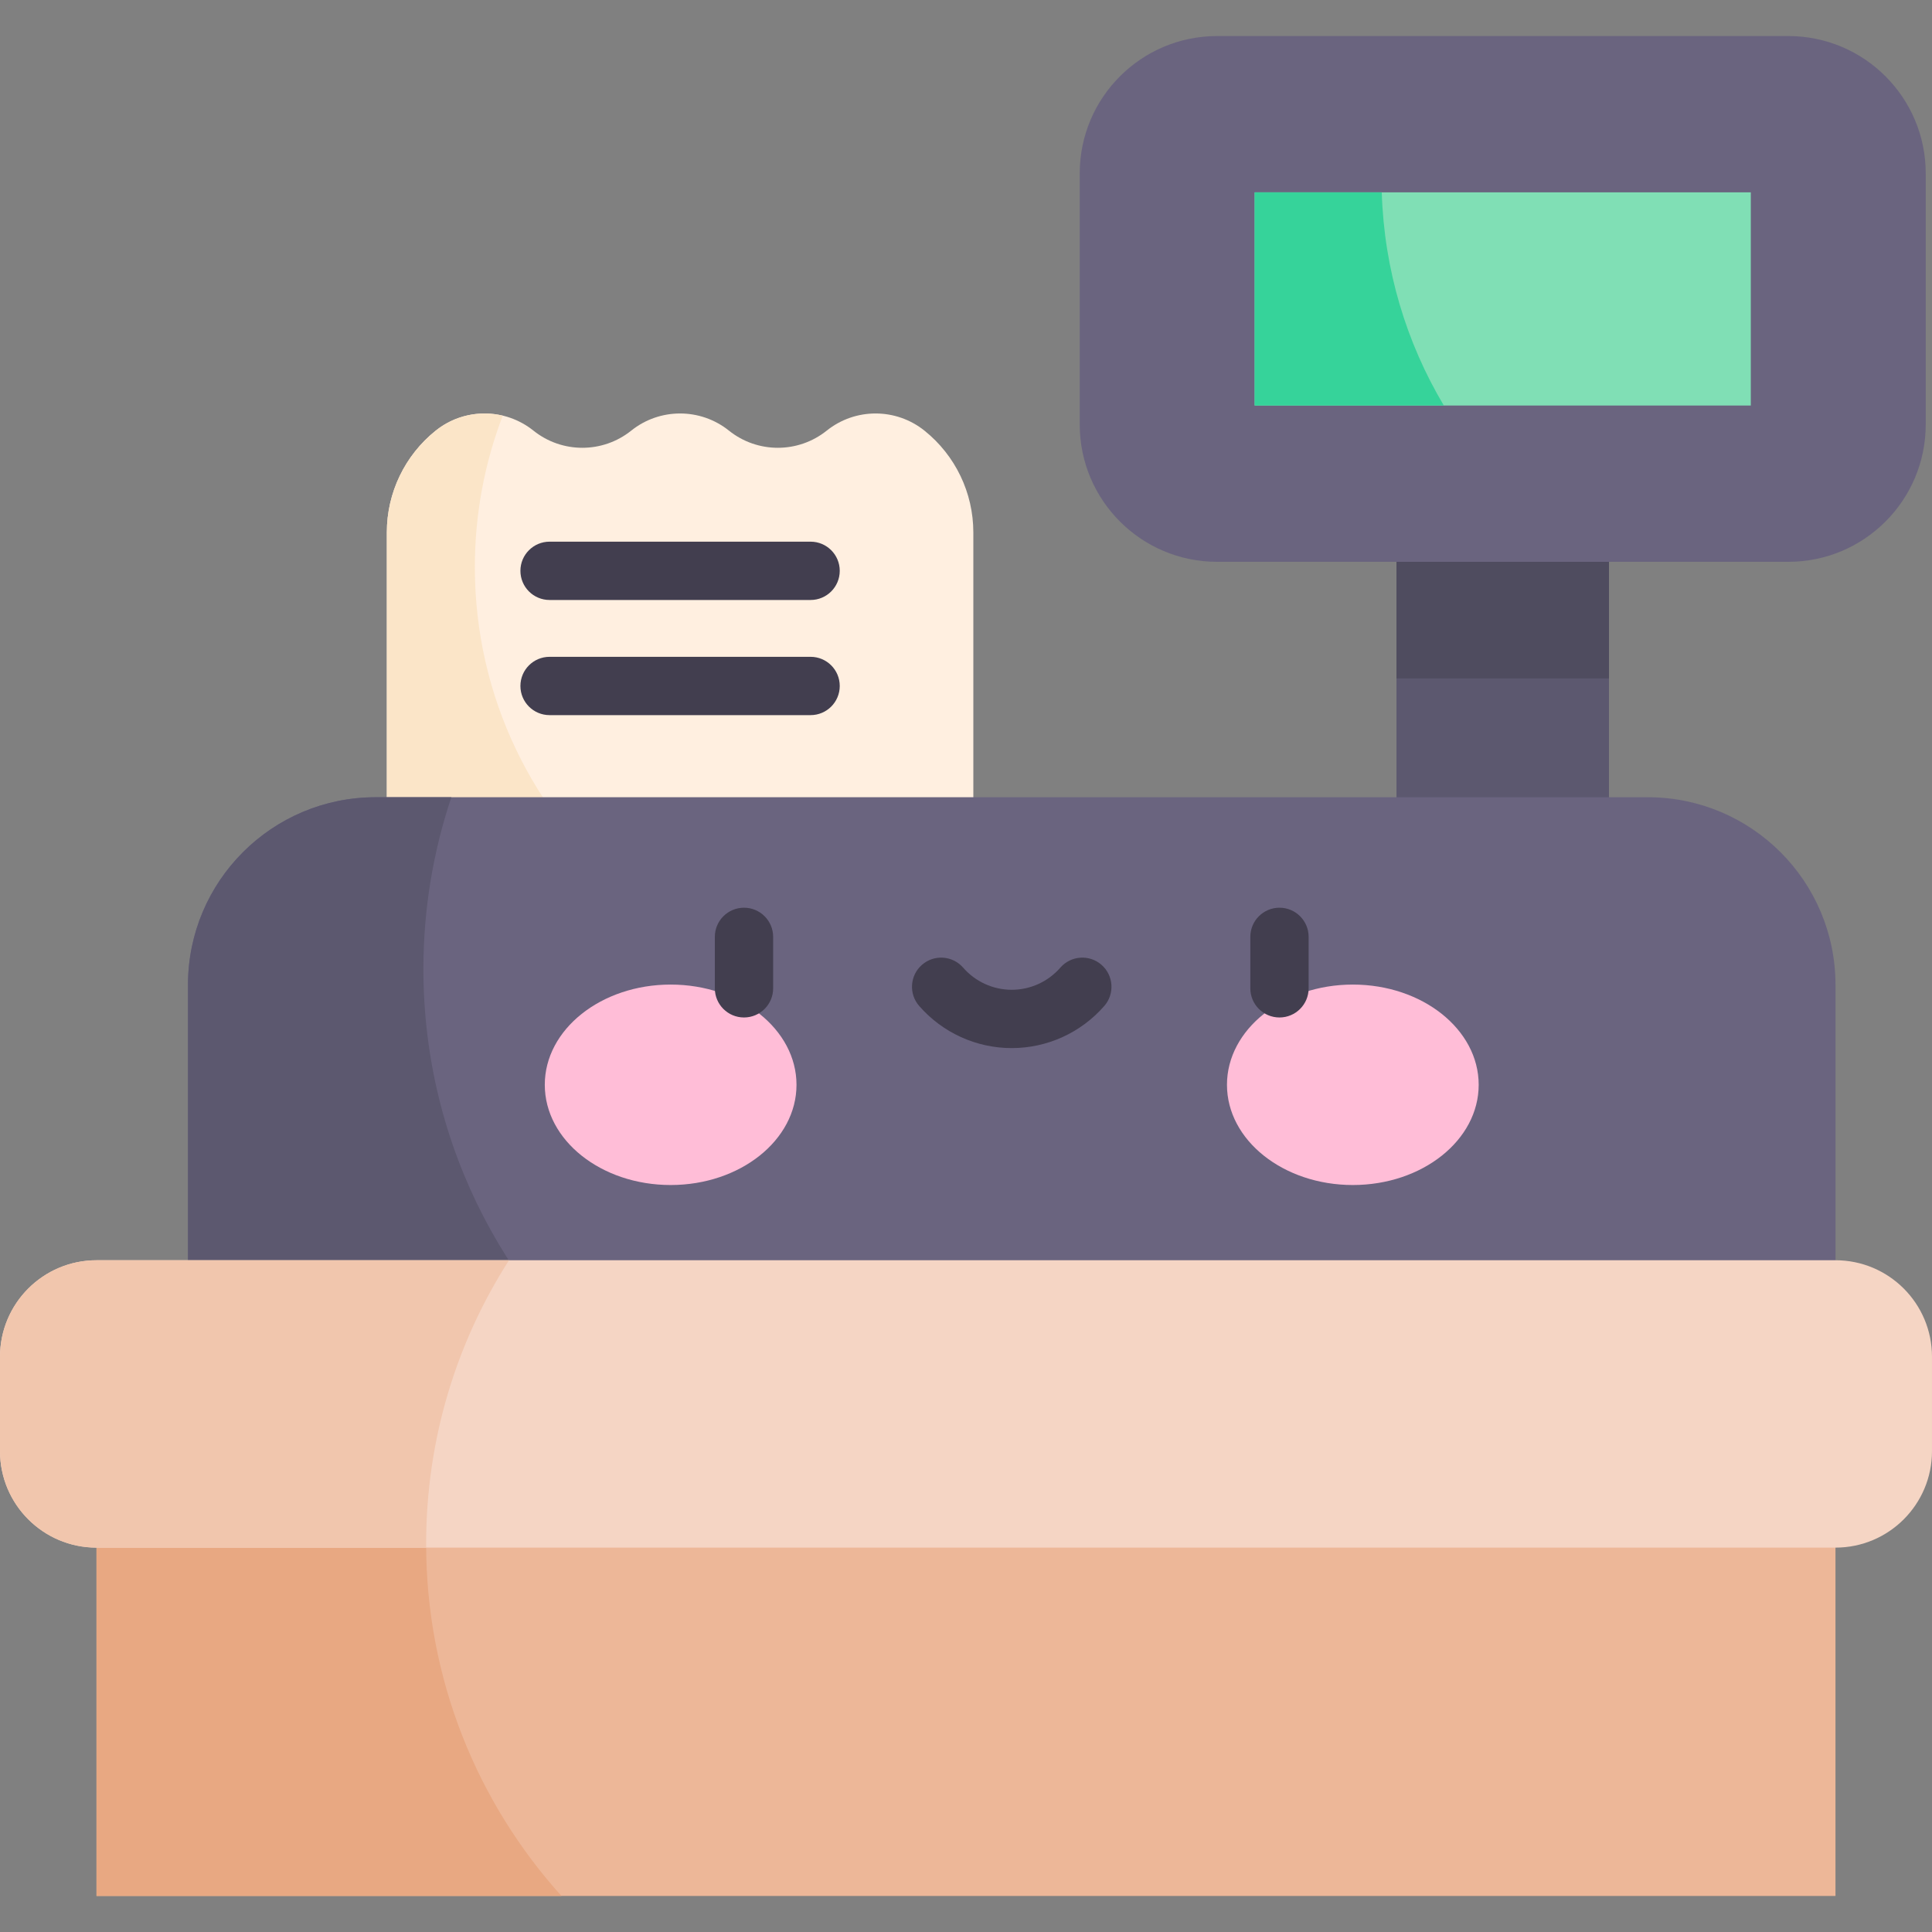 <svg id="Capa_1" enable-background="new 0 0 497 497" height="512" viewBox="0 0 497 497" width="512" xmlns="http://www.w3.org/2000/svg"><rect x="0" y="0" width="497" height="497" fill="#808080" stroke="none"/><g><path d="m359.24 85.928h54.662v143.391h-54.662z" fill="#5c586f"/><path d="m237.814 110.78c-7.349-5.885-17.797-5.885-25.146 0s-17.797 5.885-25.146 0c-7.349-5.885-17.797-5.885-25.146 0s-17.797 5.885-25.146 0-17.797-5.885-25.146 0c-7.947 6.364-12.573 15.995-12.573 26.176v92.362h150.876v-92.362c0-10.181-4.625-19.811-12.573-26.176z" fill="#ffefe0"/><path d="m24.827 361.158h447.345v126.57h-447.345z" fill="#edb798"/><path d="m122.153 145.872c0-13.724 2.544-26.851 7.174-38.946-5.887-1.403-12.273-.125-17.242 3.855-7.947 6.365-12.573 15.995-12.573 26.177v92.362h61.539c-23.78-19.99-38.898-49.952-38.898-83.448z" fill="#fbe5c8"/><path d="m423.901 205.086h-327.272c-26.659 0-48.271 21.612-48.271 48.271v107.801h423.815v-107.801c0-26.66-21.612-48.271-48.272-48.271z" fill="#6a647f"/><g><g><g><ellipse cx="172.521" cy="279.06" fill="#ffbdd7" rx="32.376" ry="25.783"/></g><g><ellipse cx="348.01" cy="279.06" fill="#ffbdd7" rx="32.376" ry="25.783"/></g></g></g><path d="m359.24 85.928h54.662v88.598h-54.662z" fill="#4f4c5f"/><path d="m460.035 9.272h-146.928c-19.525 0-35.353 15.828-35.353 35.353v64.548c0 19.525 15.828 35.353 35.353 35.353h146.928c19.525 0 35.353-15.828 35.353-35.353v-64.547c0-19.525-15.828-35.354-35.353-35.354z" fill="#6a647f"/><path d="m322.753 49.478h127.635v54.843h-127.635z" fill="#80dfb5"/><g fill="#423e4f"><path d="m191.39 261.741c4.143 0 7.5-3.358 7.5-7.5v-13.235c0-4.142-3.357-7.5-7.5-7.5s-7.5 3.358-7.5 7.5v13.235c0 4.142 3.357 7.5 7.5 7.5z"/><path d="m329.141 233.505c-4.143 0-7.5 3.358-7.5 7.5v13.235c0 4.142 3.357 7.5 7.5 7.5s7.5-3.358 7.5-7.5v-13.235c0-4.142-3.358-7.5-7.5-7.5z"/><path d="m283.352 248.192c-3.125-2.721-7.862-2.396-10.582.727-3.156 3.623-7.714 5.7-12.504 5.7s-9.349-2.078-12.505-5.7c-2.723-3.123-7.46-3.447-10.582-.727-3.122 2.721-3.448 7.458-.727 10.582 6.006 6.892 14.686 10.845 23.813 10.845s17.807-3.953 23.813-10.845c2.722-3.123 2.396-7.86-.726-10.582z"/><path d="m208.522 139.343h-67.146c-4.143 0-7.5 3.358-7.5 7.5s3.357 7.5 7.5 7.5h67.146c4.143 0 7.5-3.358 7.5-7.5s-3.357-7.5-7.5-7.5z"/><path d="m208.522 168.964h-67.146c-4.143 0-7.5 3.357-7.5 7.5 0 4.142 3.357 7.5 7.5 7.5h67.146c4.143 0 7.5-3.358 7.5-7.5s-3.357-7.5-7.5-7.5z"/></g><g><path d="m108.919 249.287c0-15.455 2.53-30.318 7.194-44.201h-19.484c-26.659 0-48.271 21.612-48.271 48.271v107.801h117.256c-34.376-25.248-56.695-65.95-56.695-111.871z" fill="#5c586f"/></g><g><path d="m109.623 397.127c0-12.456 1.692-24.515 4.843-35.969h-89.639v126.57h119.611c-21.638-23.986-34.815-55.753-34.815-90.601z" fill="#e8a882"/></g><path d="m472.173 324.195h-447.346c-13.711 0-24.827 11.116-24.827 24.828v24.27c0 13.712 11.116 24.827 24.827 24.827h447.345c13.712 0 24.827-11.116 24.827-24.827v-24.27c.001-13.712-11.115-24.828-24.826-24.828z" fill="#f5d5c4"/><g><path d="m109.623 397.127c0-26.856 7.824-51.885 21.318-72.932h-106.114c-13.711 0-24.827 11.116-24.827 24.828v24.27c0 13.712 11.116 24.827 24.827 24.827h84.808c-.002-.331-.012-.661-.012-.993z" fill="#f1c6ad"/></g><path d="m355.453 49.478h-32.7v54.843h48.673c-9.612-16.138-15.362-34.843-15.973-54.843z" fill="#36d39a"/></g></svg>